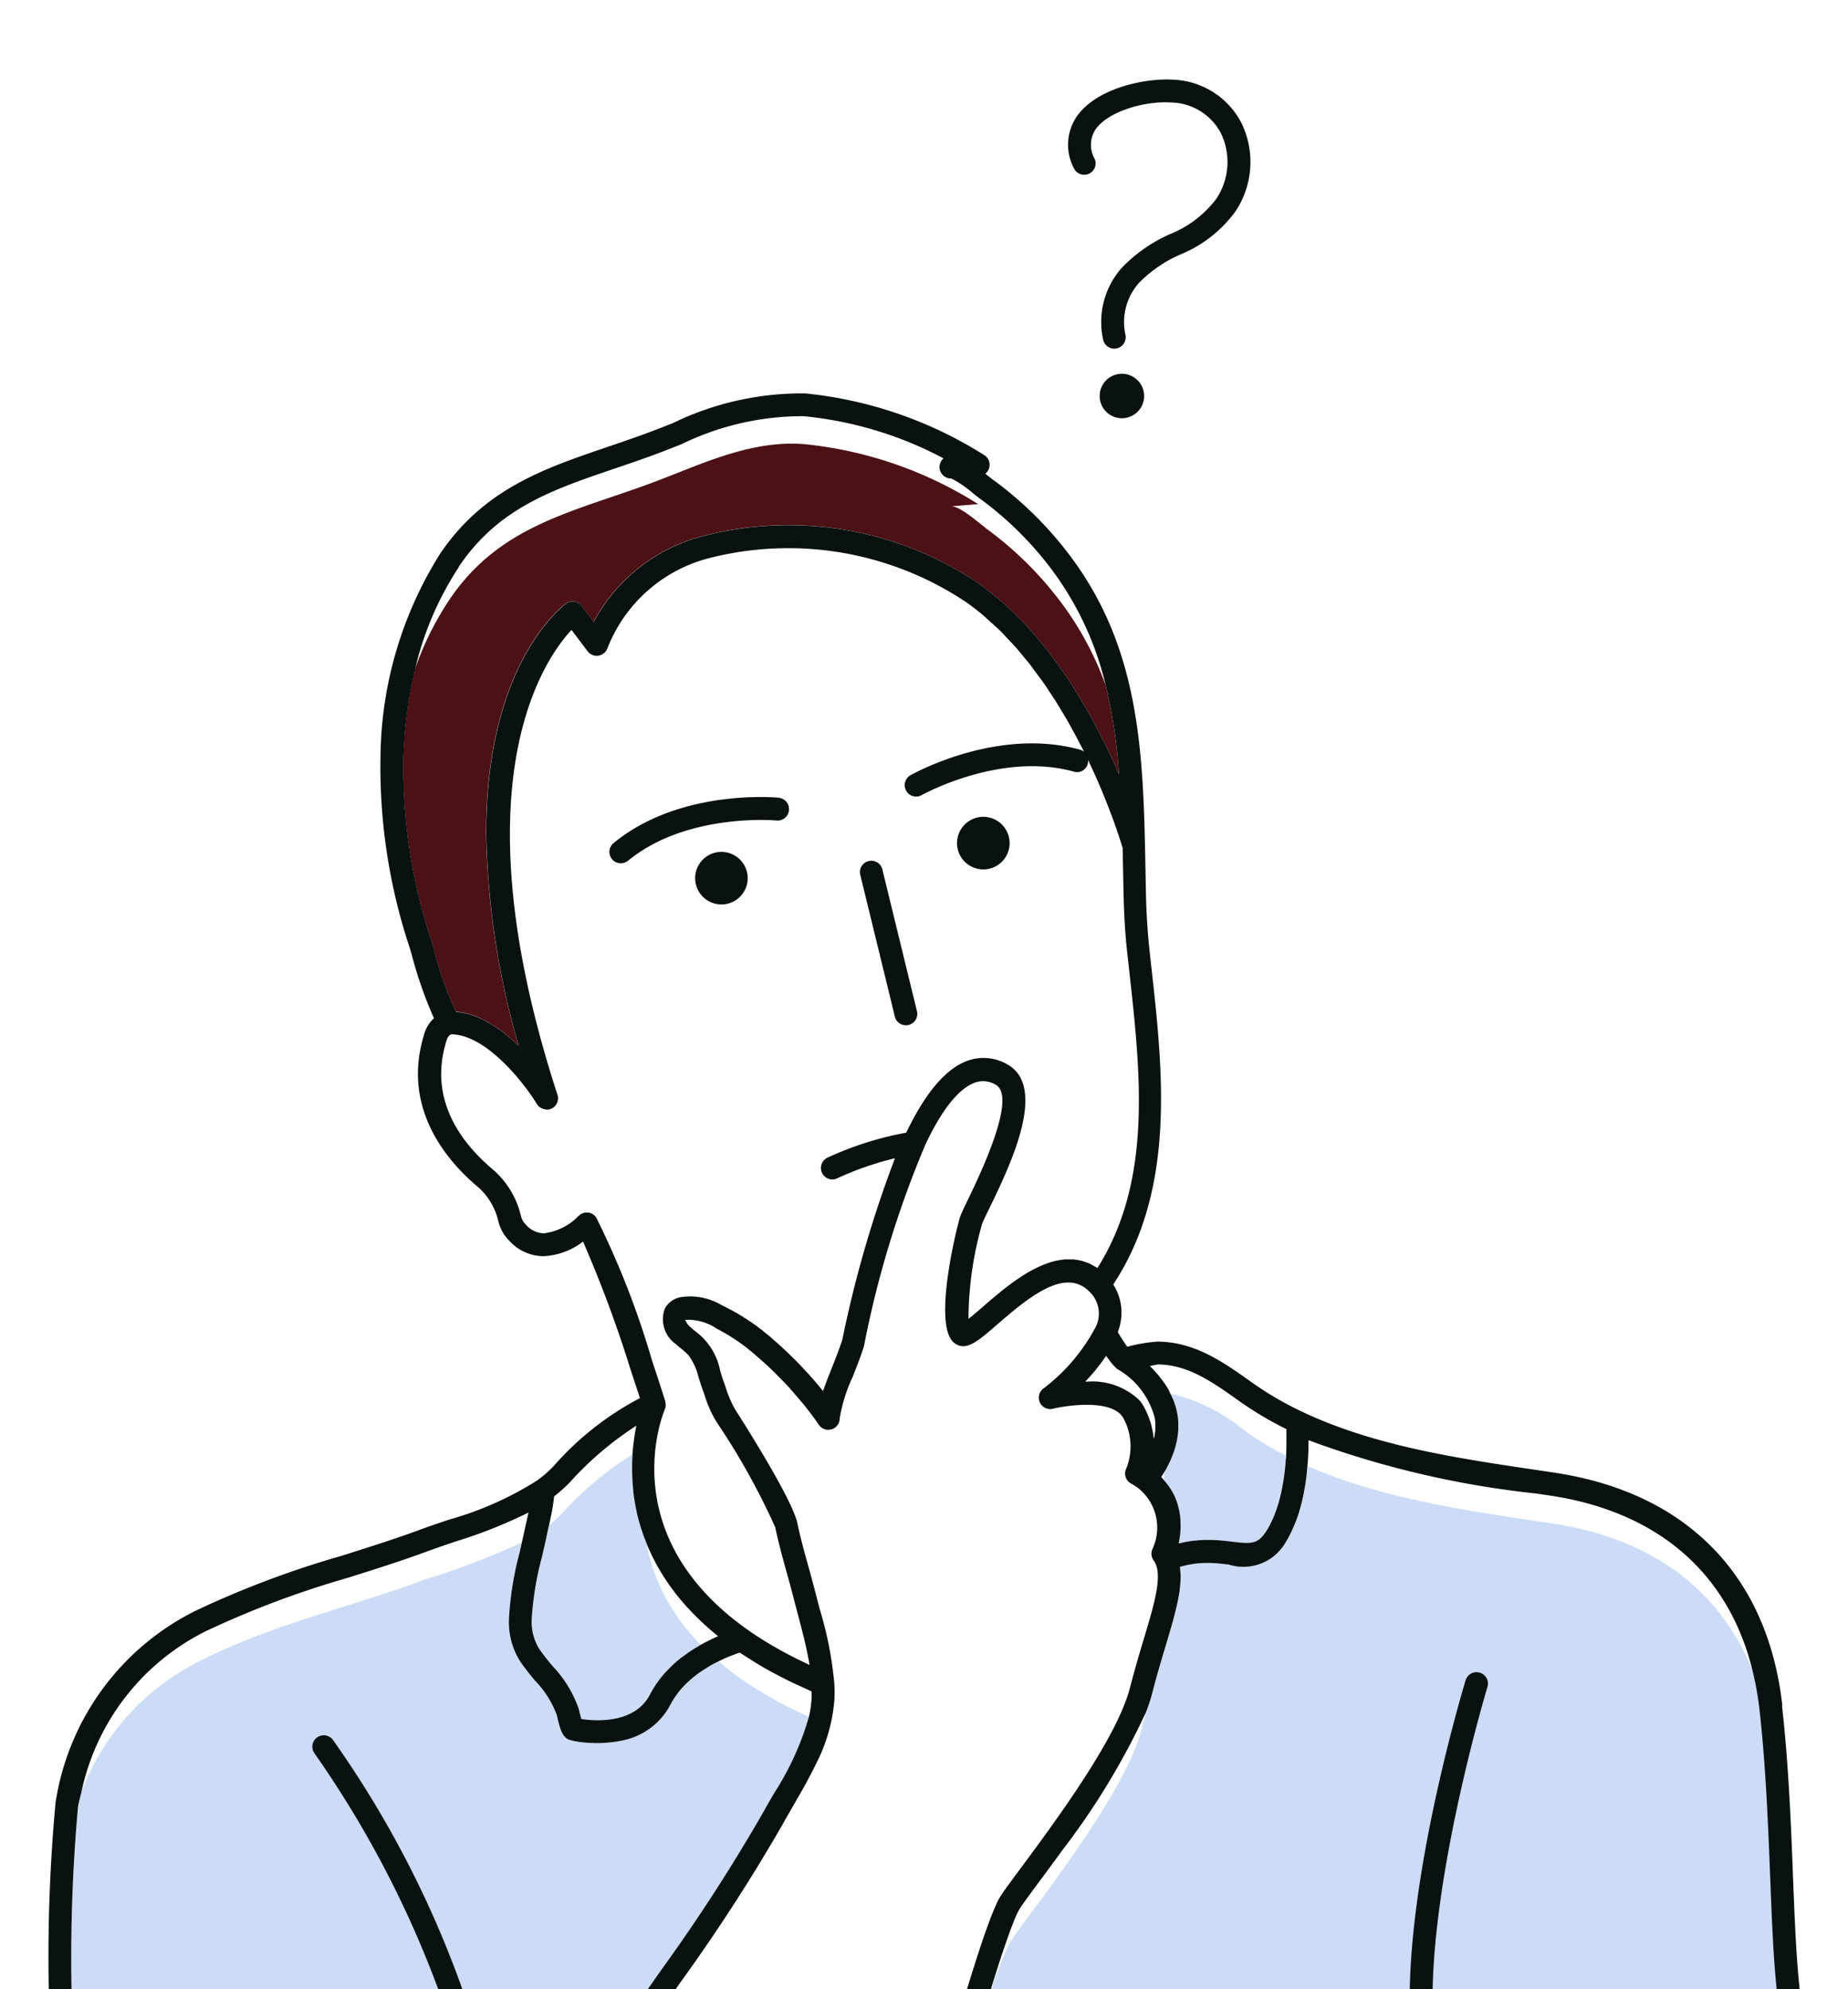 <svg xmlns="http://www.w3.org/2000/svg" width="92" height="99"><g id="グループ_4700" data-name="グループ 4700" transform="translate(-2710 -4438)"><g id="グループ_4692" data-name="グループ 4692" transform="translate(2712.387 4441.956)"><path id="パス_4932" data-name="パス 4932" d="M689.554 330.233c-.319-.231-1.279-1.1-1.716-1.068l1.353-.109a19.871 19.871 0 00-8.656-2.986c-2.722-.22-5.215 1.05-7.661 1.953-3.933 1.452-7.526 2.1-10.015 5.8a15.392 15.392 0 00-1.71 3.448 21.45 21.45 0 00-.579 4.41 27.34 27.34 0 001.407 9.125c.017.053.049.165.094.317a15.888 15.888 0 001.126 3.19c.054 0 .107.017.16.024.069.009.138.017.206.03s.157.037.235.058.133.035.2.057.154.057.232.088.128.05.192.079.153.075.229.114c.06.032.122.062.181.1.077.044.152.093.229.142.055.035.111.068.166.105.079.055.155.112.233.17.048.036.1.07.145.107.086.067.169.138.251.207.036.031.074.06.109.091.117.1.231.209.341.315a40.566 40.566 0 01-1.609-10.445c-.046-7.422 2.851-10.572 3.728-11.354a2.765 2.765 0 01.237-.195.566.566 0 01.789.118l.592.79a8.6 8.6 0 015.3-4.235A16.908 16.908 0 01689.211 333c.295.207.577.43.855.66l.194.163c.268.231.532.47.785.719l.069.071a16.832 16.832 0 01.846.908c.233.267.459.539.675.817.032.04.062.081.093.122.195.253.383.509.564.768l.125.177q.3.431.573.865l.094.154q.242.39.466.779c.03.053.062.1.091.157q.246.433.47.859l.093.181c.129.249.252.494.37.737l.068.137c.129.269.25.531.365.787l.093.21c.033.076.069.155.1.23a26.55 26.55 0 00-.666-4.438 15.743 15.743 0 00-2.326-4.259 17.655 17.655 0 00-3.656-3.564" transform="translate(-642.881 -307.921)" fill="#4b1115"/><path id="パス_4933" data-name="パス 4933" d="M721.333 424.779h-39.109a15.465 15.465 0 01.9-2.293c.623-1.046 5.679-7.2 6.556-10.6.075-.315.157-.61.239-.9a7.2 7.2 0 00.308-.924c.219-.863.458-1.656.67-2.361.069-.226.13-.445.192-.65l.062-.205c.042-.143.082-.287.116-.424a3.12 3.12 0 00.068-.247c.028-.116.062-.232.089-.348.021-.082.034-.165.055-.247l.062-.307c.013-.082.034-.157.041-.233.021-.122.035-.239.048-.348s.014-.2.014-.294.007-.192.007-.287a1.914 1.914 0 00-.021-.2.7.7 0 00-.013-.164c.013 0 .027-.007.04-.007a4.734 4.734 0 01.63-.131c.014-.006.034-.006.048-.013.205-.027.4-.034.582-.042h.075c.178 0 .356.014.52.027h.055c.171.021.335.035.493.055a2.413 2.413 0 002.716-.937 5.969 5.969 0 00.335-.581c.021-.041.041-.082.062-.131a5.656 5.656 0 00.253-.6.58.58 0 00.034-.1c.068-.192.123-.384.178-.575.007-.041.021-.075.027-.117.055-.211.1-.424.144-.629l.021-.144c.035-.2.068-.4.09-.588 0-.014.006-.027.006-.042a5.2 5.2 0 00.041-.444c3.79 1.67 8.183 2.258 12.165 2.853 4.885.725 8.43 3.291 10.044 7.5a15.844 15.844 0 01.295 1.676c.321 2.846.437 5.816.541 8.435.082 2.1.157 4.016.328 5.57m-26.482-27.771a8.958 8.958 0 00-3.754-1.877c.058.12.119.238.165.358.017.047.035.094.05.141a3.512 3.512 0 01.146.572 3.461 3.461 0 01.039.4v.139c0 .089 0 .178-.007.268 0 .055-.012.11-.018.165-.01.082-.021.165-.036.248q-.016.087-.037.174a3.629 3.629 0 01-.12.42 4.147 4.147 0 01-.092.248l-.072.174a5.287 5.287 0 01-.128.263l-.071.14a.934.934 0 00.309 1.236l.032.061a3.279 3.279 0 01.168.395l.008.027a3.4 3.4 0 01.1.379c0 .019.01.039.013.059a3.406 3.406 0 01.053.389v.058c.008.115.01.228.008.34v.057c0 .12-.014.237-.027.351 0 .026-.007.051-.011.077-.014.1-.03.194-.049.287 0 .012 0 .025-.007.038.028-.008.052-.008.079-.015a6.046 6.046 0 01.693-.123l.074-.006c.207-.021.4-.03.591-.031h.1c.195 0 .379.013.554.027l.116.011c.163.015.32.033.465.051.933.112 1.248.12 1.643-.454a3.966 3.966 0 00.21-.35c.02-.038.038-.078.058-.117.043-.085.085-.17.123-.259.021-.048.039-.1.06-.146a5.806 5.806 0 00.147-.407 7.322 7.322 0 00.12-.415c.022-.086.044-.171.063-.257l.035-.162a7.623 7.623 0 00.077-.415 6.86 6.86 0 00.041-.277l.018-.129c.014-.106.025-.211.035-.313 0-.027.006-.054.009-.081.012-.129.021-.255.029-.376v-.066-.073a16.248 16.248 0 01-2.012-1.208m-25.059 12.356a13.442 13.442 0 01-1.156-.9c-.027.014-.049.021-.069.035a.337.337 0 00-.075.034q-.206.112-.432.246a.791.791 0 00-.089.055c-.151.1-.3.2-.452.309a.049.049 0 00-.027.027 3.977 3.977 0 00-.411.348c-.027.027-.055.049-.082.076a4.5 4.5 0 00-.376.424.766.766 0 01-.068.089 4.316 4.316 0 00-.322.513 3.423 3.423 0 01-2.449 1.793 5.129 5.129 0 01-.554.082c-.034.007-.062.007-.089.013a7.162 7.162 0 01-.547.021h-.1c-.089 0-.178 0-.26-.007-.04 0-.075-.007-.116-.007l-.239-.021a.485.485 0 01-.1-.014c-.075-.006-.144-.02-.212-.027a.388.388 0 00-.075-.013 3.096 3.096 0 01-.232-.061l-.007.007c-.4-.116-.505-.547-.649-1.149l-.027-.109a4.745 4.745 0 00-1.061-1.676 12.309 12.309 0 01-.759-.992 3.6 3.6 0 01-.554-2.114 16.133 16.133 0 01.527-3.291c.041-.171.075-.335.11-.5a39.642 39.642 0 01-4.837 1.847c-3.687 1.368-7.621 2.237-11.139 4.023a11.989 11.989 0 00-5.946 6.54c-.055.247-.123.486-.171.739a86.417 86.417 0 00-.322 9.08h28.689l.651-.924a89.578 89.578 0 005.1-7.874c.179-.315.363-.636.548-.958a13.987 13.987 0 001.73-3.8 20.039 20.039 0 01-3.339-1.861m-4.768-6.818c-.056-.14-.114-.281-.162-.421-.016-.048-.032-.1-.047-.142-.068-.2-.129-.4-.18-.6 0-.012-.007-.023-.01-.033a8.267 8.267 0 01-.135-.617l-.024-.137c-.035-.2-.064-.4-.086-.59v-.05c-.02-.183-.033-.361-.043-.536 0-.038 0-.076-.006-.113a12.188 12.188 0 01-.01-.535v-.081c0-.16.01-.315.018-.467v-.061a16.708 16.708 0 00-3.5 2.934 6.121 6.121 0 01-.654.589l-.007.031c-.035.152-.067.3-.094.426-.077.384-.168.773-.26 1.165a15.24 15.24 0 00-.5 3.056 2.584 2.584 0 00.362 1.465 10.338 10.338 0 00.692.89 5.9 5.9 0 011.275 2.078c.01.031.026.094.046.177s.056.232.094.365c.7.1 2.669.251 3.425-1.233a4.807 4.807 0 01.3-.5 4.952 4.952 0 01.472-.601q.146-.16.3-.305l.09-.088q.2-.183.412-.345c.032-.025.064-.046.1-.07a7.4 7.4 0 01.33-.233c.047-.032.094-.061.14-.09.1-.063.2-.123.3-.179l.086-.049a9.8 9.8 0 01-2.727-5.091" transform="translate(-635.249 -329.738)" fill="#ccdcf6"/><path id="パス_4934" data-name="パス 4934" d="M683.119 355.741a1.308 1.308 0 101.308 1.308 1.309 1.309 0 00-1.308-1.308" transform="translate(-649.591 -317.299)" fill="#0a1111"/><path id="パス_4935" data-name="パス 4935" d="M702.177 353.191a1.309 1.309 0 101.308 1.309 1.309 1.309 0 00-1.308-1.309" transform="translate(-655.61 -316.494)" fill="#0a1111"/><path id="パス_4936" data-name="パス 4936" d="M712.352 320.961a1.107 1.107 0 101.108 1.108 1.108 1.108 0 00-1.108-1.108" transform="translate(-658.888 -306.315)" fill="#0a1111"/><path id="パス_4937" data-name="パス 4937" d="M721.063 387.658c-.735-6.48-4.778-10.591-11.385-11.575l-.719-.107c-4.021-.593-8.179-1.206-11.777-2.908a16.368 16.368 0 01-2.569-1.5c-1.371-.976-2.789-1.983-4.633-2a7.727 7.727 0 00-1.526.255 8.691 8.691 0 01-.474-.732 2.6 2.6 0 00-.224-2.366c3.118-4.739 2.476-10.591 1.9-15.772l-.107-.963a34.434 34.434 0 01-.17-2.926l-.016-.826c-.008-.45-.016-.9-.027-1.331v-.012c-.116-5.392-.484-10.21-3.831-14.571a18.212 18.212 0 00-3.773-3.68c-.06-.043-.145-.112-.246-.192l-.1-.078a.569.569 0 00-.057-.93 20.483 20.483 0 00-8.906-3.068 14.67 14.67 0 00-6.589 1.477c-.441.174-.879.348-1.317.508-.652.241-1.294.459-1.923.673-3.181 1.082-6.185 2.1-8.366 5.347a19.314 19.314 0 00-2.952 10.1 28.473 28.473 0 001.461 9.506l.085.288a20.633 20.633 0 001.115 3.2 1.7 1.7 0 00-.51.88c-1.1 3.65 1.217 6.277 2.7 7.517a3.226 3.226 0 011.018 1.712 2.007 2.007 0 00.536.955 2.309 2.309 0 001.705.777h.016a3.5 3.5 0 001.957-.726 61.894 61.894 0 012.345 6.3c.2.615.373 1.134.488 1.49a14.908 14.908 0 00-4.288 3.374 5.721 5.721 0 01-.861.746 16.584 16.584 0 01-4.352 1.927c-.488.164-.966.324-1.417.491-1.292.478-2.643.9-3.951 1.316a47.5 47.5 0 00-7.248 2.727 12.815 12.815 0 00-6.975 9.552 83.225 83.225 0 00-.338 9.284h1.132a84.711 84.711 0 01.324-9.083c.046-.254.114-.492.172-.739a11.62 11.62 0 016.2-8 46.785 46.785 0 017.077-2.657c1.32-.416 2.686-.846 4-1.334a53.58 53.58 0 011.386-.48 23.935 23.935 0 003.589-1.428v.007l-.087.393c-.038.161-.072.313-.1.452-.042.21-.094.424-.142.638-.037.166-.072.329-.111.5a16 16 0 00-.53 3.291 3.653 3.653 0 00.552 2.118 11.5 11.5 0 00.766.989 4.846 4.846 0 011.06 1.681l.026.11c.144.6.248 1.029.65 1.15v-.009a2.3 2.3 0 00.233.058l.08.014c.067.012.137.024.213.033l.1.012c.077.008.155.015.239.021l.113.006c.085 0 .172.007.262.008H662.07c.18 0 .363-.009.547-.025l.083-.009a5.129 5.129 0 00.557-.084 3.439 3.439 0 002.451-1.792 3.583 3.583 0 01.322-.511l.067-.092a4.542 4.542 0 01.376-.424l.079-.075a5.357 5.357 0 01.411-.352l.027-.023c.149-.114.3-.215.453-.311l.09-.057c.146-.089.291-.171.432-.244l.072-.036.067-.031a8.19 8.19 0 01.322-.153l.037-.016c.13-.057.25-.1.36-.147l.064-.024c.1-.037.193-.068.267-.094h.009c.155.1.321.206.484.308.09.058.178.117.271.173.3.185.618.367.944.542l.078.04q.454.241.931.469c.112.053.228.1.342.155.174.08.344.162.523.239 0 .124.009.249 0 .372a5.265 5.265 0 01-.133.9 14.224 14.224 0 01-1.733 3.8c-.188.325-.372.644-.546.957a89.03 89.03 0 01-5.1 7.878l-.647.926h1.387l.191-.275a90.249 90.249 0 005.165-7.98c.169-.307.349-.618.534-.937.369-.637.756-1.311 1.094-2.011a8.385 8.385 0 00.925-3.2 7.4 7.4 0 00-.005-.839 18.427 18.427 0 00-.714-3.65c-.075-.281-.149-.557-.218-.83a61.59 61.59 0 00-.352-1.307c-.2-.718-.405-1.461-.559-2.192-.269-1.261-3.061-5.591-3.09-5.638a5.081 5.081 0 01-.463-1.075c-.042-.12-.083-.24-.126-.355-.055-.151-.1-.309-.153-.469a3.185 3.185 0 00-1.249-2c-.079-.065-.157-.129-.236-.2a.89.89 0 01-.263-.365 2.583 2.583 0 011.589.449l.147.078.011.006c.216.116.424.242.627.372l.138.09q.275.184.532.383c.043.033.087.07.13.105.214.171.422.354.628.537.136.12.272.239.4.363.175.164.344.337.513.509.126.129.254.254.376.386.177.192.345.391.513.59.1.12.209.238.307.36.26.326.511.658.746 1a.566.566 0 00.457.246.521.521 0 00.1-.015.674.674 0 00.08-.011.569.569 0 00.37-.363.584.584 0 00.028-.179 7.826 7.826 0 01.636-2.043c.192-.485.39-.987.57-1.542a50.373 50.373 0 013.014-9.934v-.011c.925-1.991 1.74-2.83 2.379-3.126a1.208 1.208 0 011.153.04c.745.393.292 2.308-1.349 5.688-.193.4-.333.687-.4.872-.124.337-1.431 5.474-.285 6.312.571.421 1.159-.091 2.134-.939 1.721-1.5 3.363-2.75 4.524-1.681.042.039.083.08.122.121a1.5 1.5 0 01.188 1.8 9.27 9.27 0 01-2.556 2.964.568.568 0 00.479 1c.744-.184 2.993-.494 3.516.471a2.938 2.938 0 01.139 2.505.567.567 0 00.236.743 3.079 3.079 0 01.372.24 2.511 2.511 0 01.7 3.016.568.568 0 00.058.575.85.85 0 01.1.176c.313.713-.089 2.059-.6 3.762a63.015 63.015 0 00-.683 2.408c-.642 2.5-3.743 6.684-5.409 8.933-.536.723-.924 1.246-1.084 1.515a2.648 2.648 0 00-.12.23c-.015.03-.03.067-.045.1a6.114 6.114 0 00-.088.2c-.019.043-.037.09-.056.136l-.09.222c-.02.052-.04.1-.06.157l-.094.249-.064.175-.1.28c-.019.057-.04.112-.059.17-.043.122-.085.248-.128.374-.01.032-.021.063-.031.1a60.97 60.97 0 00-.331 1.019l-.025.079-.138.439-.021.068-.131.426-.021.071-.019.064h1.189l.118-.383.019-.063.11-.346.031-.1.1-.316.05-.155.088-.269.086-.256c.033-.1.065-.2.1-.291s.058-.171.087-.253l.054-.153.08-.224.054-.148.073-.194.051-.133.07-.174c.014-.037.03-.074.045-.108l.07-.159.034-.073a2.5 2.5 0 01.091-.176c.131-.219.523-.749 1.02-1.42.321-.433.694-.936 1.092-1.486a36.581 36.581 0 004.2-6.916 8.027 8.027 0 00.306-.924c.221-.861.459-1.66.671-2.364l.193-.65.059-.205c.042-.144.082-.287.12-.426.023-.081.044-.162.065-.242a16.012 16.012 0 00.144-.594c.024-.106.044-.209.062-.312.015-.077.031-.155.043-.23a6.588 6.588 0 00.062-.64c.004-.088.007-.2 0-.291 0-.067-.011-.131-.017-.2s-.007-.112-.014-.164l.039-.01a5.024 5.024 0 01.626-.133l.053-.009a4.852 4.852 0 01.579-.04h.073c.181 0 .356.009.524.022l.054.006c.167.016.332.034.49.053a2.416 2.416 0 002.718-.94 5.237 5.237 0 00.334-.578l.064-.13c.093-.2.179-.4.253-.6.012-.034.023-.07.036-.1q.1-.284.174-.575c.01-.037.022-.075.031-.112.053-.211.1-.422.138-.632l.026-.142c.034-.2.064-.4.089-.588v-.04c.019-.155.031-.3.044-.449 0-.045.009-.094.013-.139l.01-.132c.012-.178.021-.349.027-.507v-.087c0-.14.006-.267.006-.386v-.053a46.826 46.826 0 0011.3 2.649l.719.106c5.454.814 8.992 3.954 10.129 8.9a14.9 14.9 0 01.294 1.677c.323 2.851.439 5.818.542 8.436.082 2.1.158 4.016.325 5.574h1.145c-.172-1.533-.251-3.472-.335-5.619-.1-2.638-.221-5.627-.549-8.519m-65.878-56.669c1.966-2.926 4.665-3.842 7.789-4.9.638-.218 1.29-.44 1.952-.683.444-.164.89-.341 1.34-.518a13.793 13.793 0 016.078-1.4 18.654 18.654 0 016.978 2.1.568.568 0 00.372 1h.014a5.251 5.251 0 011.077.733c.12.1.222.177.292.228a17.021 17.021 0 013.538 3.45 15.594 15.594 0 012.777 5.877 26.563 26.563 0 01.666 4.438l-.1-.23-.093-.21a43.002 43.002 0 00-.365-.788l-.068-.137a31.754 31.754 0 00-.37-.737l-.093-.181q-.224-.426-.47-.859c-.029-.052-.061-.1-.091-.157q-.225-.389-.466-.779l-.094-.154q-.275-.435-.573-.866l-.125-.177c-.181-.259-.37-.515-.564-.768l-.092-.122a19.36 19.36 0 00-.675-.817l-.16-.181c-.222-.248-.45-.492-.686-.726l-.069-.071a16.143 16.143 0 00-.785-.719l-.194-.163c-.278-.23-.56-.453-.855-.66a16.907 16.907 0 00-13.862-2.318 8.594 8.594 0 00-5.3 4.235l-.593-.79a.566.566 0 00-.789-.118 2.845 2.845 0 00-.237.2c-.877.781-3.773 3.932-3.728 11.354a40.572 40.572 0 001.609 10.445c-.11-.106-.224-.211-.341-.315-.035-.031-.073-.06-.109-.091a7.262 7.262 0 00-.251-.207c-.048-.038-.1-.072-.146-.107-.077-.057-.154-.115-.233-.17-.055-.037-.111-.07-.166-.105-.077-.049-.152-.1-.229-.142-.059-.034-.121-.064-.181-.1-.076-.039-.152-.079-.229-.114s-.128-.053-.191-.079-.155-.062-.233-.088-.133-.038-.2-.057-.156-.041-.235-.057-.137-.021-.206-.03c-.053-.007-.106-.02-.16-.024a15.928 15.928 0 01-1.126-3.19c-.045-.153-.077-.264-.094-.317a27.35 27.35 0 01-1.407-9.125 21.5 21.5 0 01.579-4.41 15.769 15.769 0 012.181-5.095m11.966 53.69a6.768 6.768 0 00-.77.502l-.1.07q-.209.162-.412.345c-.031.028-.06.059-.09.088-.1.1-.2.2-.3.305-.042.045-.081.091-.122.139-.087.1-.17.208-.25.319-.034.048-.07.094-.1.143a4.778 4.778 0 00-.3.5c-.756 1.484-2.726 1.336-3.425 1.233-.037-.133-.077-.294-.094-.365s-.036-.147-.046-.177a5.9 5.9 0 00-1.275-2.078 10.3 10.3 0 01-.692-.889 2.584 2.584 0 01-.362-1.465 15.219 15.219 0 01.5-3.056c.092-.392.182-.781.26-1.165.027-.131.059-.274.094-.426l.007-.031c.04-.177.082-.369.122-.569l.026-.131c.041-.218.075-.442.1-.668 0-.023.007-.044.009-.066a6.683 6.683 0 00.811-.731 16.4 16.4 0 013.281-2.783l-.005.029a8.803 8.803 0 00-.075.4v.012c-.022.135-.042.277-.06.424 0 .026-.006.052-.009.079a9.175 9.175 0 00-.045.473V375.239a9.864 9.864 0 00-.018.467v.081c0 .174 0 .352.009.535a10.421 10.421 0 00.048.65v.05c.022.193.051.39.086.59l.025.137c.038.2.082.408.135.617 0 .01.007.022.01.034.051.2.112.4.18.6l.047.142c.048.14.105.281.161.421.028.072.052.144.083.216l.046.1q.127.288.279.58c.022.044.043.087.067.131q.173.322.378.647l.089.136c.131.2.269.4.419.595l.066.09c.167.218.349.435.542.65.044.049.088.1.134.146a13.428 13.428 0 001.384 1.3c.032.026.059.053.091.079l-.042.018q-.171.073-.354.162l-.057.028c-.114.057-.232.118-.352.183l-.045.026-.086.049m19.81-18.8c-.007 0-.014-.007-.02-.011-.049-.033-.1-.057-.149-.086-.078-.044-.155-.09-.233-.126-.051-.023-.1-.038-.155-.057a2.408 2.408 0 00-.235-.078c-.053-.013-.1-.02-.156-.029a2.188 2.188 0 00-.241-.036h-.4c-.051 0-.1.01-.149.016a3.194 3.194 0 00-.657.149c-.046.015-.091.032-.136.048a4.527 4.527 0 00-.264.105c-.043.019-.085.037-.128.058-.09.042-.18.087-.269.133-.04.021-.079.041-.117.063-.092.051-.183.1-.274.16l-.105.065c-.094.059-.186.12-.277.183l-.092.062c-.1.068-.19.135-.283.205l-.073.055c-.1.074-.195.149-.29.224l-.055.044-.3.246-.027.022c-.216.181-.419.357-.605.519-.235.2-.506.44-.718.6a17.435 17.435 0 01.678-4.723c.057-.15.189-.422.36-.773 1.031-2.127 2.951-6.084.857-7.19a2.361 2.361 0 00-2.161-.067q-1.487.689-2.833 3.489a16.2 16.2 0 00-3.916 1.242.568.568 0 10.477 1.031 15.464 15.464 0 012.878-1 57.851 57.851 0 00-2.621 9.036c-.154.469-.346.955-.531 1.424-.159.4-.308.779-.429 1.13q-.316-.4-.655-.776c-.088-.1-.18-.194-.27-.291a18.735 18.735 0 00-.433-.458c-.1-.1-.205-.2-.308-.3a18.708 18.708 0 00-.436-.41c-.106-.1-.214-.191-.322-.285-.08-.069-.157-.142-.236-.209s-.174-.139-.26-.208c-.044-.036-.087-.076-.131-.111-.02-.015-.042-.029-.061-.044-.2-.156-.4-.3-.6-.429-.051-.034-.1-.068-.156-.1a9.097 9.097 0 00-.651-.39l-.053-.029h-.006a13.875 13.875 0 00-.51-.263 3.058 3.058 0 00-2.025-.369 1.137 1.137 0 00-.754.546 1.508 1.508 0 00.519 1.77c.089.081.182.157.276.233a3.185 3.185 0 01.39.356 3.152 3.152 0 01.493 1.1c.055.179.11.357.173.526q.06.163.117.333a5.946 5.946 0 00.586 1.323 35.124 35.124 0 012.931 5.255c.161.764.371 1.524.575 2.26.118.427.237.855.345 1.282.07.278.146.559.221.844.092.343.183.692.269 1.041a22.052 22.052 0 01.276 1.28c.009.05.02.1.028.151-.037-.017-.075-.032-.111-.05-.09-.042-.177-.086-.265-.128q-.349-.168-.682-.343l-.3-.161a19.038 19.038 0 01-.62-.355c-.086-.051-.173-.1-.257-.154a15.81 15.81 0 01-.8-.525c-6.741-4.722-4.279-10.754-4.172-11.007a.539.539 0 00.042-.179v-.053a.576.576 0 00-.018-.131v-.031c0-.01-.264-.841-.657-2.019a42.764 42.764 0 00-2.783-7.132.57.57 0 00-.419-.25h-.053a.571.571 0 00-.406.17 2.915 2.915 0 01-1.719.866h-.012a1.222 1.222 0 01-.9-.439.882.882 0 01-.242-.435 4.357 4.357 0 00-1.391-2.3c-1.546-1.3-3.209-3.444-2.334-6.34.074-.283.193-.388.287-.391 1.779.046 3.663 2.525 4.238 3.476a.557.557 0 00.188.181.467.467 0 00.061.031.57.57 0 00.2.053c.012 0 .023.008.036.008h.015a.562.562 0 00.221-.048.568.568 0 00.3-.693c-5.017-15.411-.714-21.617.7-23.135l.8 1.062a.568.568 0 00.988-.146 7.411 7.411 0 014.98-4.466 15.928 15.928 0 0112.868 2.163c.309.216.606.447.894.69.1.088.2.185.3.276.181.161.363.32.536.491.113.112.217.231.326.346.152.161.306.317.453.484.111.126.214.259.321.388.135.162.274.322.4.489.1.134.2.272.3.408.123.167.25.333.368.5.094.137.182.276.274.414.114.172.231.344.34.517.086.138.165.275.248.413.105.175.213.35.311.523.079.136.149.271.224.407.1.174.194.35.284.522.068.131.13.258.2.387l.1.2a.564.564 0 00-.209-.11c-4.1-1.128-8.256 1.176-8.43 1.275a.568.568 0 10.559.989c.038-.022 3.921-2.179 7.568-1.169a.55.55 0 00.713-.577c.044.09.083.178.125.268.08.172.161.346.236.512.05.112.094.218.142.326.072.166.145.334.211.493l.113.281a21.385 21.385 0 01.278.709c.057.151.115.3.166.441l.066.187c.049.138.1.275.138.4.016.044.028.083.042.125l.116.351.019.061.069.221.025 1.258.016.829c.025 1.185.081 2.146.176 3.025l.107.967c.574 5.151 1.168 10.47-1.576 14.824m2.879 8.041a2.759 2.759 0 01-.072.461l-.006.02c0-.044-.011-.09-.016-.135s-.012-.109-.021-.164a4.18 4.18 0 00-.052-.257c-.013-.054-.023-.107-.037-.161a2.37 2.37 0 00-.1-.294c-.016-.046-.029-.091-.047-.138a4.143 4.143 0 00-.207-.443 2.036 2.036 0 00-.242-.353c-.006-.006-.012-.009-.018-.016a3.381 3.381 0 00-2.584-.9h-.087c.161-.169.326-.354.487-.547.051-.059.1-.122.146-.184.114-.143.222-.288.326-.44.028-.039.059-.074.086-.114a3.582 3.582 0 00.5.614.423.423 0 00.059.047 3.93 3.93 0 011.862 2.454 2.435 2.435 0 01.022.458v.09m6.5 1.429q-.012.183-.029.376c0 .027-.006.054-.009.081-.01.1-.021.207-.035.313l-.018.129a9.265 9.265 0 01-.041.277c-.007.051-.017.1-.027.152a8.655 8.655 0 01-.085.424c-.019.086-.041.171-.063.257a4.899 4.899 0 01-.12.415 5.824 5.824 0 01-.147.407c-.021.049-.039.1-.059.147-.038.088-.08.174-.123.259-.02.039-.038.079-.058.117a4 4 0 01-.21.35c-.4.575-.711.566-1.644.454-.145-.018-.3-.036-.464-.051l-.116-.011a7.88 7.88 0 00-.553-.027h-.1c-.187 0-.384.01-.591.031l-.074.006a6.034 6.034 0 00-.692.123c-.027.007-.051.007-.079.015 0-.012 0-.025.007-.038.019-.092.036-.187.049-.287 0-.025.008-.051.011-.077.014-.114.023-.231.027-.351v-.057c0-.112 0-.225-.008-.34v-.058a3.547 3.547 0 00-.053-.389c0-.02-.009-.04-.013-.059a3.393 3.393 0 00-.1-.379l-.008-.027a3.279 3.279 0 00-.168-.395l-.032-.061a3.3 3.3 0 00-.4-.577c-.048-.057-.09-.115-.144-.17-.012-.012-.02-.025-.032-.037v-.006c.023-.035.041-.069.062-.1.068-.108.134-.215.192-.323l.011-.02c.025-.047.047-.094.071-.14.045-.088.089-.175.128-.263l.072-.174c.032-.083.064-.165.092-.248.021-.059.038-.118.056-.177a4.596 4.596 0 00.101-.418c.015-.083.026-.165.036-.248.006-.055.014-.11.018-.165.007-.09.007-.179.007-.268v-.14a3.5 3.5 0 00-.039-.4 3.537 3.537 0 00-.146-.572c-.015-.047-.033-.094-.05-.141-.046-.12-.107-.239-.165-.359-.029-.06-.05-.12-.083-.179l-.007-.016a4.771 4.771 0 00-.361-.532c-.034-.044-.069-.087-.1-.13a5.972 5.972 0 00-.447-.488c-.008-.007-.012-.014-.019-.021.205-.042.371-.073.416-.078 1.494.016 2.708.879 4.029 1.819a17.065 17.065 0 002.354 1.4v.777c0 .066 0 .135-.005.206v.112c0 .067-.006.138-.01.209v.139" transform="translate(-634.721 -306.752)" fill="#0a1111"/><path id="パス_4938" data-name="パス 4938" d="M737.3 415.435a.568.568 0 00-.708.378c-.12.394-2.658 8.826-2.78 15.373h1.138c.131-6.411 2.7-14.948 2.729-15.044a.568.568 0 00-.379-.708" transform="translate(-666.015 -336.142)" fill="#0a1111"/><path id="パス_4939" data-name="パス 4939" d="M654.194 420.108a.567.567 0 00-.126.793 51.73 51.73 0 016.159 11.735h1.2a51.057 51.057 0 00-6.438-12.4.567.567 0 00-.793-.126" transform="translate(-640.797 -337.592)" fill="#0a1111"/><path id="パス_4940" data-name="パス 4940" d="M684 351.783c-.2-.018-4.939-.437-8.221 2.258a.568.568 0 00.721.878c2.915-2.394 7.348-2.01 7.392-2a.568.568 0 00.108-1.132" transform="translate(-647.62 -316.038)" fill="#0a1111"/><path id="パス_4941" data-name="パス 4941" d="M694.933 356.881a.568.568 0 10-1.1.27l1.7 6.966a.568.568 0 101.1-.269z" transform="translate(-653.382 -317.522)" fill="#0a1111"/><path id="パス_4942" data-name="パス 4942" d="M714.181 299.565c-1.4-.086-3.822.419-4.8 1.835a2.5 2.5 0 00-.137 2.584.568.568 0 001.033-.471 1.4 1.4 0 01.038-1.468c.628-.912 2.471-1.435 3.79-1.344a2.869 2.869 0 012.454 1.53 3.3 3.3 0 01-.233 3.268 5.417 5.417 0 01-2.3 1.753 7.508 7.508 0 00-2.415 1.691 4.066 4.066 0 00-.915 3.567.568.568 0 00.554.442.542.542 0 00.127-.015.567.567 0 00.427-.68 2.938 2.938 0 01.673-2.575 6.545 6.545 0 012.072-1.42 6.358 6.358 0 002.747-2.161 4.428 4.428 0 00.28-4.388 3.988 3.988 0 00-3.391-2.146" transform="translate(-658.164 -299.556)" fill="#0a1111"/></g><rect id="長方形_6293" data-name="長方形 6293" width="92" height="99" transform="translate(2710 4438)" fill="none"/></g></svg>